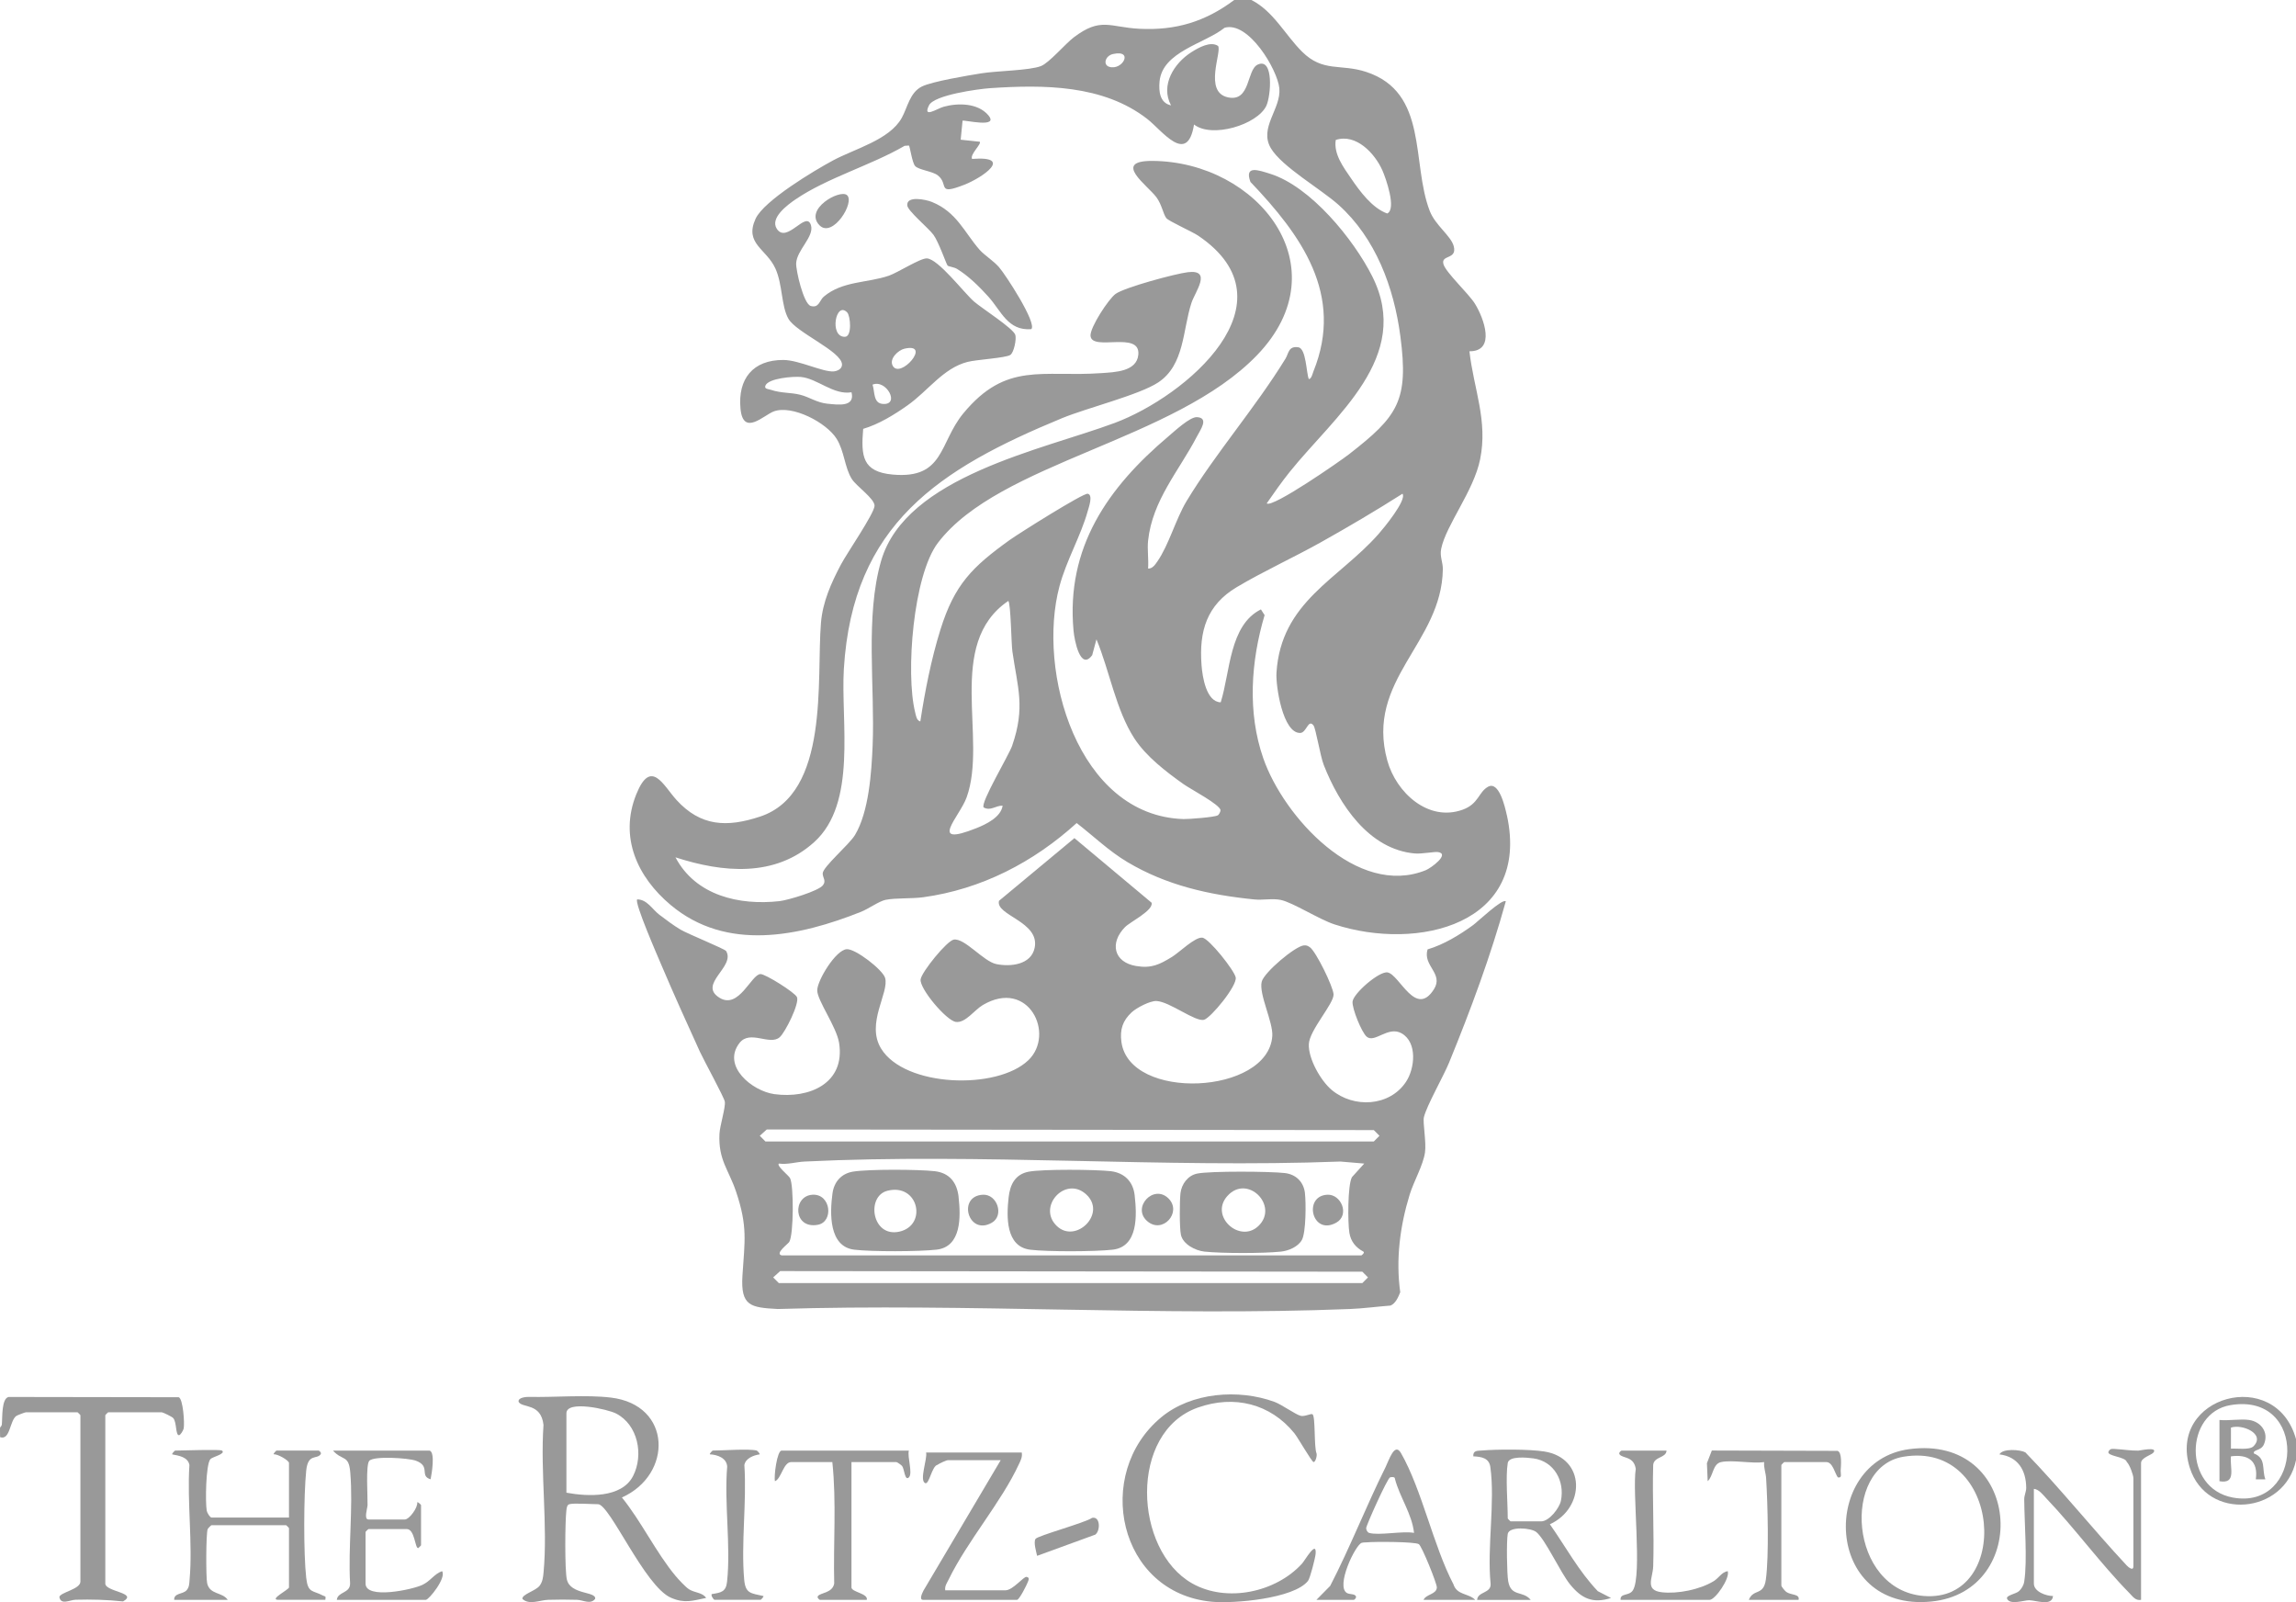 <svg xmlns="http://www.w3.org/2000/svg" id="Layer_1" viewBox="0 0 600 418.62"><defs><style>      .st0 {        fill: #999;      }    </style></defs><path class="st0" d="M.02,375.5c.04-.82-.07-1.68,0-2.5,0-.09.42-.39.46-.8.18-1.78-.13-6.85,1.79-7.21l44.43.07c1.15.39,1.57,6.81,1.3,8.17-.11.55-.87,1.75-1.23,1.75-.93.02-.55-3.4-1.51-4.48-.32-.36-2.7-1.51-2.99-1.51h-14c-.05,0-.75.7-.75.75v44c0,2.17,8.67,2.4,4.63,4.67-4.11-.44-8.27-.56-12.41-.44-1.52.05-3.84,1.48-4.23-.72.24-1.22,5.5-2.03,5.5-4.01v-43.5c0-.05-.7-.75-.75-.75H6.77c-.2,0-2.26.77-2.53.97-1.72,1.28-1.58,6.44-4.22,5.53Z"></path><path class="st0" d="M342.99,369.51c.81.56.35,8.57,1.06,10.24.17.59-.27,2.27-.79,2.24-.45-.02-4.1-6.4-4.99-7.5-6.3-7.78-15.76-10.08-25.24-6.73-18.11,6.39-16.8,37.29-1.47,45.95,9,5.09,21.87,2.34,28.71-5.2.73-.8,3.88-6.36,3.53-2.49-.1,1.07-1.43,6.33-1.99,7.03-3.71,4.66-19.4,5.96-25.03,5.45-24.58-2.21-31.17-33.5-13.26-48.25,7.85-6.47,20.12-7.4,29.5-3.99,1.94.7,5.54,3.34,6.89,3.66,1.07.26,2.69-.69,3.1-.4Z"></path><path class="st0" d="M58.02,379c1.09.86-2.51,1.64-3.03,2.22-1.23,1.38-1.35,11.47-.96,13.51.1.55.86,1.76,1.24,1.76h20.25v-14.25c0-.68-3.05-2.42-4-2.26-.14-.18.65-.99.75-.99h11c.11,0,.85.56.51,1-1.06,1.38-3.29-.29-3.76,4.25-.66,6.35-.71,21.7,0,28,.46,4.09,1.7,3.2,4.36,4.63.59.32.83-.02.64,1.12h-12.25c-2.63,0,2.75-2.67,2.75-3.25v-15.5c0-.05-.7-.75-.75-.75h-19.5c-.09,0-.88.77-.99,1.01-.46.98-.48,12.65-.15,14.14.69,3.08,3.94,2.25,5.39,4.36h-14c-.09-1.84,2.24-1.4,3.24-2.51.71-.8.7-1.73.78-2.72.86-9.52-.68-20.34-.04-30.01-.39-2.1-2.8-2.44-4.49-2.77-.14-.19.65-.99.75-.99,1.69,0,11.77-.38,12.25,0Z"></path><path class="st0" d="M559.5,418c-1.43.26-2.15-.86-3.01-1.74-7.53-7.66-14.28-16.96-21.73-24.77-.85-.9-1.94-2.39-3.26-2.49v24.75c0,2.11,3.19,3.24,5,3.25-.24,2.79-4.44,1.11-6.25,1.1-1.28-.01-4.94,1.3-5.74-.36-.43-.89,2.22-1.28,3.03-1.96.74-.63,1.29-1.58,1.44-2.56.86-5.46.04-15.5,0-21.49,0-1.06.53-2.03.52-2.98-.03-4.65-2.18-8.17-7-8.76.83-1.62,5.52-1.24,6.78-.52,9.2,9.49,17.47,19.87,26.47,29.53.5.53,1.76,1.53,1.76.24v-23c0-.85-.99-3.58-1.73-4.27-.32-1.41-5.35-1.49-4.77-2.72.46-.96,1.28-.68,2.09-.64,1.9.11,3.61.42,5.68.4.45,0,5.13-1.1,3.99.48-.48.66-3.26,1.34-3.26,2.75v35.75Z"></path><path class="st0" d="M112.27,379c1.51.47.54,6.14.25,7.5-3.02-.91.16-3.41-3.88-4.87-1.91-.69-11.08-1.3-12.16.07-.93,1.17-.37,9.35-.43,11.57-.02.79-1.03,3.73.23,3.73h9.5c1.19,0,3.45-3.11,3.26-4.5.18-.14.99.65.99.75v10.5c0,.05-.7.74-.75.74-.87,0-.86-4.99-3-4.99h-10c-.05,0-.75.7-.75.75v13.5c0,4.21,12.26,1.58,14.84.34,2.25-1.08,3.01-2.81,5.15-3.59,1.22,1.73-3.45,7.5-4.25,7.5h-23.25c.2-2.15,3.51-1.68,3.47-4.28-.53-9.38.82-19.72.05-28.99-.39-4.75-2.01-2.93-4.52-5.73h25.25Z"></path><path class="st0" d="M267.01,379.5c.19,1.2-.26,2-.73,3.02-4.56,9.9-13.5,20.12-18.36,30.14-.45.92-1.08,1.71-.91,2.84h15.75c1.92,0,4.75-3.64,5.49-3.5.9.17.55.77.35,1.33-.26.74-2.24,4.67-2.84,4.67h-24.5c-1.21,0-.18-1.89.07-2.43l20.18-34.07h-13.75c-.45,0-2.28.85-2.78,1.22-1.47.32-2.16,5.25-3.21,4.78-1.6-.73.64-6.43.24-8h25Z"></path><path class="st0" d="M237.51,379c-.46,1.61,1.08,5.96,0,7s-1.17-2.24-1.77-2.98c-.2-.25-1.31-1.02-1.48-1.02h-11.75v32.75c0,1.23,4.44,1.58,4,3.25h-12.25c-.1,0-.85-.56-.51-1,.7-.9,3.77-.76,4.25-3.26-.26-10.56.62-21.27-.49-31.74h-10.75c-2.05,0-2.57,4.36-4.24,5-.33-1.21.54-8,1.74-8h33.25Z"></path><path class="st0" d="M449.76,382c-2.22.47-2.03,3.68-3.5,4.99l-.2-4.69,1.28-3.32,32.85.09c1.26.42.88,3.9.82,5.19-.04.77.47,1.98-.74,1.74-.78-1.04-1.33-4-3.01-4h-11c-.05,0-.75.7-.75.75v31.5c0,.31.93,1.42,1.31,1.69,1.22.86,3.59.48,3.19,2.06h-13c1.19-3.01,3.85-.96,4.45-5.3.85-6.12.48-19.98.07-26.47-.09-1.43-.66-2.78-.52-4.23-3.24.47-8.26-.64-11.25,0Z"></path><path class="st0" d="M435.51,379c-.1,1.98-3.31,1.53-3.49,3.76-.26,8.82.29,17.69,0,26.51-.1,3.01-2.28,6.21,2.22,6.74,4.16.49,10.01-.7,13.61-2.91,1.37-.85,2.09-2.37,3.65-2.6.63,1.87-3.26,7.5-4.75,7.5h-23.25c-.17-1.84,2.24-.92,3.23-2.52,2.47-4-.25-25.79.74-31.7-.52-3.36-3.39-2.69-4.23-3.78-.34-.44.4-1,.51-1h11.75Z"></path><path class="st0" d="M197.76,379c.18.05.88.83.75.99-1.57.22-3.65,1-3.99,2.77.65,9.66-.9,20.49-.04,30.01.33,3.63,1.8,3.5,5.02,4.23.14.19-.65.99-.75.99h-12c-.29,0-1.04-1.18-.75-1.5,2.48-.38,3.72-.61,4-3.25,1.01-9.39-.77-20.45.03-30.03-.1-2.26-2.54-3.14-4.52-3.23-.16-.15.65-.99.75-.99,2.67,0,9.46-.52,11.5,0Z"></path><path class="st0" d="M271.02,406.5c-.23-1.09-.98-3.51-.42-4.42.51-.83,12.98-4.22,14.78-5.5,2.19-.49,2.21,3.39.84,4.38l-15.2,5.54Z"></path><path class="st0" d="M393.77,212.99c-.48-2.21-2.05-9.05-4.93-7.42-2.47,1.39-2.43,4.45-6.55,5.96-9.03,3.31-17.44-4.44-19.75-12.81-5.82-21.09,14.22-30.58,14.51-49.97.03-1.9-.85-3.34-.43-5.38,1.26-6.17,8.49-15.08,10.17-23.34,2.07-10.17-1.67-18.38-2.79-28.25,6.98.05,3.77-8.68,1.43-12.44-1.67-2.68-7.6-8.13-8.22-10.33-.71-2.53,3.59-1.11,2.7-4.64-.69-2.74-4.8-5.45-6.27-9.23-4.89-12.61-.27-30.99-16.64-36.36-6.69-2.19-11.24.18-16.73-5.27-4.39-4.35-7.46-10.56-13.24-13.51h-4.5c-7.57,5.67-15.28,8-24.77,7.52-7.81-.4-10.08-3.14-17.19,2.27-2.17,1.65-6.41,6.64-8.53,7.47-3,1.17-11.52,1.24-15.6,1.9-3.4.55-12.89,2.12-15.54,3.45-3.19,1.6-3.74,5.51-5.27,8.23-3.22,5.72-12.23,8.01-17.93,11.07-4.89,2.63-18.09,10.52-20.25,15.25-2.98,6.52,2.82,7.81,5.18,12.99,1.91,4.19,1.5,9.75,3.39,13.11,2.06,3.66,13.98,8.53,14.02,11.99.01,1.17-1.26,1.73-2.25,1.79-2.83.17-9.05-2.97-13.06-2.99-7.99-.04-11.95,4.95-11.22,12.72.7,7.39,6.11,1.64,8.75.7,4.81-1.71,13.7,2.91,16.37,7.17,2.04,3.26,2.08,7.51,3.98,10.52,1.22,1.92,6.04,5.17,5.93,7.03-.12,2.05-7.27,12.43-8.77,15.29-2.54,4.81-4.78,9.74-5.23,15.27-1.21,14.76,2.33,44.56-15.9,50.6-8.7,2.88-15.54,2.58-21.86-4.35-3.42-3.75-6.65-11-10.49-1.5-4.54,11.24.28,21.68,9.01,28.98,14.57,12.19,33.49,8.21,49.72,1.75,1.86-.74,4.73-2.78,6.38-3.12,2.63-.54,6.76-.27,9.82-.68,15.24-2.08,28.86-9.15,40.14-19.39,4.42,3.42,8.39,7.29,13.22,10.17,10.25,6.12,21.42,8.61,33.21,9.79,2.2.22,4.74-.32,6.88.12,3.16.65,9.96,5.06,14.09,6.41,21.74,7.06,51.28.07,45.03-28.53ZM349.07,36.56c5.29-1.73,10.2,3.49,12.18,7.95.9,2.03,3.76,10.13,1.26,11.27-3.91-1.4-7.13-5.78-9.41-9.12-1.99-2.91-4.64-6.41-4.03-10.1ZM290.87,14.11c5.52-1.22,2.43,4.47-1.04,3.33-1.65-.54-.99-2.89,1.04-3.33ZM221.39,81.63c.86.89,1.33,6.34-.6,6.37-4.15.07-2.39-9.48.6-6.37ZM216.27,105.49c-2.83-.29-4.72-1.74-7.16-2.35-2.54-.64-4.89-.36-7.7-1.3-.55-.19-1.77-.17-1.39-1.09.8-1.95,7.29-2.44,9.25-2.26,4.34.4,8.55,4.8,13.25,4,.99,3.9-3.48,3.28-6.25,2.99ZM264.53,194.77c-.89,2.59-8.37,14.96-7.48,16.19,1.81,1.02,3.12-.51,4.96-.46-.44,3.01-4.31,4.86-6.87,5.88-12.86,5.11-4.38-2.93-2.54-8.04,5.56-15.4-5.7-40.04,10.9-51.34.66.82.77,11.17,1.06,13.2,1.36,9.49,3.42,14.53-.04,24.57ZM318.17,213.04c-.73.47-7.55,1-8.9.96-27.7-.88-38.38-38.64-32.39-60.88,1.81-6.74,5.6-13.17,7.38-19.62.24-.88,1.46-4.21-.01-4.5-1.16-.24-18.17,10.49-20.4,12.09-9.83,7.07-14.41,11.63-18.09,23.41-2.4,7.69-4.04,16.04-5.26,24-1-.29-1.14-1.54-1.35-2.39-2.54-10.19-.5-35.81,5.94-44.27,16.09-21.13,61.79-26.59,83.43-49.07,22.17-23.04.12-50.55-27.34-50.73-10.71-.07-1.3,6.36,1.03,9.51,1.4,1.89,1.74,4.32,2.57,5.43.6.8,6.76,3.52,8.38,4.62,25.71,17.44-3.23,41.96-21.89,48.91-18.78,7-54.58,13.92-61,35.99-4.24,14.57-1.6,33.01-2.23,48.27-.29,6.99-.97,17.32-4.61,23.39-1.52,2.54-8.46,8.37-8.44,10.06.01,1.15.97,1.87.08,3.05-1.18,1.56-9.23,3.93-11.35,4.17-10.54,1.18-21.94-1.45-27.2-11.44,12.32,3.99,25.97,5.31,36.26-3.99,11.28-10.19,6.9-31.42,7.74-45.26,2.31-37.85,25.03-52.28,57.01-65.49,6.53-2.69,20.22-6.08,25.15-9.35,6.91-4.58,6.36-13.75,8.69-20.81.96-2.9,5.48-8.77-.98-7.98-3.27.4-16.43,3.94-18.85,5.66-1.84,1.31-6.74,8.82-6.56,10.97.35,4.16,13.12-1.45,12.49,4.94-.43,4.42-6.13,4.55-9.72,4.8-15.39,1.09-24.77-3.09-36,10.5-6.38,7.73-4.92,17.23-18.48,16-7.93-.72-8.29-4.82-7.7-11.94,4.09-1.21,8.14-3.7,11.6-6.15,5.38-3.8,9.32-9.72,15.66-11.34,2.44-.63,9.88-1.01,11.18-1.82.95-.59,1.67-4.17,1.31-5.26-.56-1.72-8.82-6.98-10.81-8.72-2.65-2.33-9.29-11.07-12.28-11.25-1.7-.1-7.64,3.73-9.94,4.52-5.63,1.93-12.14,1.35-17.02,5.48-1.12.95-1.23,3.05-3.4,2.43-1.89-.54-3.9-9.35-3.81-11.15.16-3.46,4.75-6.94,3.87-9.93-1.21-4.07-6.31,4.95-8.93.92-1.85-2.84,2.83-6.28,4.88-7.68,8.32-5.67,19.72-8.88,28.52-14l1.12-.08c.28.2.83,4.5,1.64,5.37.94,1,4.49,1.35,5.86,2.39,3.1,2.34-.44,5.39,7,2.48,4.69-1.83,13.03-7.58,2.01-6.74-.65-1.14,2.61-3.99,1.99-4.49l-4.97-.53.49-4.96c.34-.29,9.78,2.09,6.69-1.48-2.75-3.17-7.9-3.19-11.6-2.18-1.76.48-5.6,3.16-3.86-.36,1.34-2.72,12.93-4.28,16.01-4.49,14.02-.94,29.48-.89,40.98,8.01,3.92,3.03,10.52,12.32,12.27,1.49,4.67,3.66,16.5.07,18.88-4.86,1.23-2.55,2.01-12.77-2.25-10.79-2.92,1.36-1.82,9.84-7.78,8.55-6.44-1.39-1.5-11.97-2.57-13.43-1.98-1.33-5.12.46-6.95,1.62-4.53,2.86-8.19,8.62-5.34,13.91-2.95-.63-3.24-3.7-3-6.25.75-7.82,11.82-9.87,16.98-14.02,6.25-1.85,13.83,10.93,14.32,15.77.54,5.39-5.39,10.31-2.22,15.68,2.85,4.84,13.11,10.7,17.69,14.81,9.69,8.69,14.48,21.55,16.16,34.33,2.23,16.91-.67,20.92-13.48,30.88-2.31,1.79-19.94,14.04-21.45,12.8,1.93-2.79,3.89-5.58,6.01-8.23,11.71-14.6,32.2-29.99,21.57-51.1-4.86-9.66-16.09-23.49-26.7-26.8-2.98-.93-6.78-2.34-5.13,2.13,13.2,13.85,24.57,29.4,16.47,49.49-.24.59-.52,2.01-1.22,2.02-.67-1.66-.68-7.99-2.73-8.3-2.62-.4-2.52,1.61-3.36,2.97-7.9,12.87-18.34,24.79-25.82,37.17-2.88,4.77-4.63,11.45-7.67,15.83-.55.79-1.32,1.95-2.42,1.83.18-2.34-.24-4.96,0-7.25,1.12-10.61,8.13-18.34,12.76-27.24.91-1.75,3.24-4.91-.01-5.06-1.82-.08-5.84,3.67-7.48,5.06-15.73,13.29-26.75,28.94-24.75,50.73.22,2.45,1.78,10.62,4.88,6.39l1.11-4.13c3.41,8.17,5.06,18.41,9.89,25.86,3.09,4.76,8.36,8.79,12.96,12.04,1.76,1.24,9.52,5.32,9.57,6.76.01.37-.4,1.15-.75,1.37ZM228.02,100.5c3.57-1.5,7.27,5.31,2.74,5.04-2.6-.15-2.11-3.1-2.74-5.04ZM236.37,91.1c7.32-1.67-1.23,8.2-3.12,4.39-.89-1.8,1.49-4.02,3.12-4.39ZM372.61,227.35c-17.95,7.27-37.17-13.98-42.48-29.22-4.19-12.02-3.24-25.37.34-37.41l-.96-1.5c-8.28,4.11-8.01,16.35-10.51,24.28-3.78-.12-4.78-6.66-5.01-9.73-.68-8.91,1.4-15.71,9.18-20.35,6.98-4.16,14.99-7.8,22.17-11.83,7.15-4.01,14.25-8.19,21.16-12.59,1.21,1.61-5,9.11-6.24,10.51-10.44,11.85-25.54,17.67-26.69,36.31-.21,3.38,1.65,15.77,6.2,15.68,1.67-.03,2.07-3.75,3.47-1.98.61.77,1.78,8.05,2.68,10.32,4.04,10.32,11.8,22.13,23.85,23.15,1.76.15,5.1-.51,6.01-.37,3.23.5-1.87,4.2-3.17,4.73Z"></path><path class="st0" d="M572.25,383.5c4.44,14,24.85,12.2,27.75-2v-5.5c-5.28-19.13-33.68-11.23-27.75,7.5ZM583.48,391.27c-13.02-2.41-12.61-22.14-.61-24.15,20.39-3.43,19.03,27.56.61,24.15Z"></path><path class="st0" d="M378.74,277.48c5.61-13.71,10.8-27.69,14.76-41.98-.85-.85-7.49,5.44-8.54,6.2-3.55,2.58-7.65,5.09-11.9,6.35-1.32,4.32,4.28,6.29,1.66,10.42-4.78,7.54-8.97-3.81-12.1-4.4-2.18-.41-9.04,5.54-9.17,7.67-.11,1.83,2.36,7.95,3.69,9.11,2.07,1.8,5.6-2.89,9.13-.87,4.17,2.38,3.48,9.18,1.14,12.69-4.31,6.48-13.69,6.91-19.42,2.09-2.88-2.42-6.13-8.17-5.96-11.97.17-3.66,6.55-10.54,6.46-12.98-.07-1.96-4.61-11.26-6.21-12.34-.53-.35-.82-.51-1.49-.47-2.28.13-10.5,7.09-11.08,9.51-.78,3.25,3.02,10.57,2.77,14.19-1.07,15.34-37.33,17.09-39.43,1.52-.43-3.2.32-5.54,2.68-7.73,1.26-1.17,4.8-3.03,6.48-2.95,3.47.16,10.16,5.52,12.43,4.9,1.76-.48,8.69-8.86,8.28-11.06-.34-1.82-6.92-10.13-8.7-10.39-1.89-.27-6.02,3.84-7.96,5.03-3.27,2-5.37,3.05-9.39,2.37-5.87-1-6.91-6.06-2.89-10.15,1.41-1.43,7.48-4.36,6.96-6.38l-20.17-16.88-19.71,16.38c-.99,3.83,10.73,5.4,9.32,12.28-.91,4.44-6.32,5.01-10.02,4.25-3.36-.69-8.24-6.82-11.09-6.4-1.79.26-8.41,8.43-8.69,10.38-.35,2.4,6.73,10.79,9.2,11.13,2.5.35,4.88-3.14,7.05-4.41,11.94-7.04,18.99,7.6,11.91,14.41-8.19,7.86-32.28,7.06-38.48-3.02-4.07-6.61,2.19-14.64,1.03-18.5-.64-2.12-7.73-7.62-10.01-7.48-2.88.17-7.72,8.17-7.72,10.75,0,2.66,5.03,9.48,5.71,13.72,1.68,10.57-7.78,14.64-16.9,13.4-5.79-.79-13.81-7.33-9.12-13.37,2.74-3.53,7.91.77,10.5-1.5,1.47-1.29,5.24-8.88,4.51-10.49-.53-1.19-8.22-6.04-9.53-6.01-2.4.05-5.63,9.31-10.69,6.2-5.78-3.55,4.2-8.08,1.71-12.22-.34-.56-10.02-4.47-11.9-5.59-1.93-1.15-3.79-2.56-5.58-3.92-1.77-1.34-3.2-4.01-5.76-3.98-.8.81,5.52,15.23,6.41,17.34,3.19,7.53,6.61,15.05,10,22.5.99,2.17,6.32,11.88,6.49,13.01.23,1.52-1.3,6.27-1.4,8.4-.33,6.86,2.4,9.33,4.35,15.14,3.06,9.12,2.24,12.86,1.66,21.86-.52,8.03,2.12,8.38,9.22,8.77,49.51-1.54,100.17,1.97,149.54,0,3.38-.13,7.18-.64,10.6-.9,1.33-.57,2.02-2.21,2.53-3.48-1.19-8.59-.06-17.3,2.47-25.52,1.06-3.44,3.52-7.66,4-11,.39-2.7-.62-7.86-.28-9.24.76-3.09,5.13-10.68,6.65-14.4ZM356,335.24h-152.47l-1.48-1.49,1.83-1.65,152.13.16,1.48,1.49-1.48,1.49ZM352.63,322.13c.38,2.25,1.66,3.82,3.64,4.87.49.28-.45,1-.51,1h-151.49c-1.84-.46,1.61-2.94,1.98-3.52,1.16-1.84,1.21-14.71.21-16.66-.37-.72-3.6-3.22-2.93-3.81,2.3.31,4.48-.42,6.72-.53,46.01-2.25,93.84,1.75,140.04,0l6.22.53-3.21,3.54c-1.15,2.06-1.11,12-.67,14.59ZM359,298.24h-158.97l-1.48-1.49,1.83-1.65,158.63.16,1.48,1.49-1.48,1.49Z"></path><path class="st0" d="M180.04,415.23c-.88-.57-2.78-2.61-3.51-3.49-5.05-6.06-8.97-14.28-14.01-20.49,13.32-5.96,13.14-24.19-2.89-26.1-6.53-.78-14.62-.03-21.36-.18-.69-.02-2.99.14-2.74,1.29.9,1.71,5.83.2,6.5,6.01-.86,12.39,1.15,26.31.02,38.52-.12,1.28-.23,2.41-1.01,3.49-.97,1.35-4.75,2.29-4.51,3.48,1.79,1.67,4.52.3,6.72.23,2.45-.08,5.1-.08,7.54,0,1.62.05,3.49,1.31,4.73-.24.42-2.02-6.48-1.01-7.39-5.1-.56-2.48-.47-15.06-.13-17.92.07-.59.12-1.52.78-1.72,1.1-.34,5.86,0,7.5,0,3.08,0,12.19,21.46,19.06,24.44,3.55,1.54,5.61.78,9.19.05-.92-1.45-2.97-1.3-4.48-2.27ZM148.02,390v-20.75c0-3.5,10.76-1.06,12.95.05,5.75,2.93,7.3,10.84,4.46,16.36-3,5.81-11.9,5.36-17.41,4.34Z"></path><path class="st0" d="M417.54,415.72c-4.94-5.15-8.41-11.64-12.52-17.47,9.22-4.19,9.5-17.3-1.49-19.02-3.94-.62-12.24-.59-16.3-.25-1.12.09-2.33-.07-2.22,1.52,2.13.11,4.12.42,4.45,2.78,1.29,9.21-.89,21,.07,30.5.21,2.55-3.4,2.02-3.52,4.23h14c-2.05-2.52-5.13-.68-5.88-4.87-.35-1.96-.47-10.52-.12-12.38.38-2.01,6.08-1.6,7.47-.47,2.35,1.91,6.32,10.61,8.82,13.68,2.98,3.66,5.89,5.08,10.7,3.54l-3.46-1.78ZM394.76,397.5c-.05,0-.75-.7-.75-.75,0-4.06-.6-10.85,0-14.5.31-1.91,5.01-1.44,6.71-1.21,5.4.74,8.25,5.94,7.18,11.09-.4,1.93-3.1,5.36-5.14,5.36h-8Z"></path><path class="st0" d="M498.88,378.63c-23.3,3.16-22.47,42.61,5.81,39.81,26.26-2.6,23.65-43.8-5.81-39.81ZM502.76,416.99c-19.66-1.54-21.57-33.66-5.39-36.38,25.85-4.33,28.46,38.19,5.39,36.38Z"></path><path class="st0" d="M372.01,418h13.5c-1.74-1.77-4.75-1.17-5.69-4.06-5.26-10.06-8.25-24.76-13.71-34.29-1.68-2.93-3.14,1.89-4.03,3.67-5.08,10.2-9.23,20.9-14.47,31.03l-3.6,3.65h9.75c.21,0,1.09-.79.26-1.26-.51-.29-1.4-.2-1.99-.51-3.1-1.65,2.16-12.63,3.82-13.13.46-.14.91-.08,1.37-.13,1.9-.19,12.62-.19,13.57.49.8.58,4.74,10.28,4.69,11.31-.09,1.81-2.81,1.73-3.48,3.23ZM357.76,400.5c-.37-.11-.75-.75-.75-1.22,0-.73,5.55-13.06,6.25-13.29.28-.09,1.32-.2,1.26.35,1.24,4.81,4.47,9.19,5,14.16-3.02-.56-9.18.76-11.75,0Z"></path><path class="st0" d="M269.51,86c-6.17.48-7.86-4.77-11.24-8.5-2.42-2.67-5.15-5.39-8.23-7.27-.71-.43-2.17-.59-2.41-.84-.31-.32-2.32-6.18-3.7-8.05-1.28-1.74-6.71-6.22-6.84-7.67-.24-2.62,4.87-1.54,6.42-.91,6.52,2.63,8.53,8.01,12.49,12.51,1.19,1.36,3.55,2.83,5.02,4.48,1.67,1.87,10.06,14.73,8.48,16.26Z"></path><path class="st0" d="M214.15,58.86c-4.1-4.2,5.24-9.42,7.15-7.91,2.28,1.81-3.73,11.4-7.15,7.91Z"></path><path class="st0" d="M305.37,313.14c3.61,3.61-1.6,9.45-5.62,5.87s1.75-9.74,5.62-5.87Z"></path><path class="st0" d="M256.84,312.15c3.76-.19,5.62,5.42,2.37,7.3-6.18,3.57-9.15-6.95-2.37-7.3Z"></path><path class="st0" d="M212.34,312.15c4.81-.26,5.57,7.07,1.4,7.85-6.5,1.22-6.68-7.56-1.4-7.85Z"></path><path class="st0" d="M346.84,312.15c3.67-.2,5.92,5.3,2.37,7.29-6.35,3.56-8.75-6.95-2.37-7.29Z"></path><path class="st0" d="M589,379.74c-.28-1.06,1.86-.6,2.62-2.37,1.35-3.11-.77-5.92-3.87-6.37-2.33-.34-5.33.25-7.75,0v16c4.55.81,2.66-3.54,3-6.5,4.56-.6,7.15,1.2,6.5,6.01h2.5c-.99-2.64.29-5.47-3-6.76ZM583,378.5v-5.5c2.89-1.02,9.14,1.62,5.88,4.88-1.04,1.04-4.41.49-5.88.62Z"></path><path class="st0" d="M296.51,312.25c-.4-3.53-2.69-5.84-6.25-6.25-3.99-.45-17.67-.56-21.38.12-3.61.66-4.93,3.4-5.3,6.7-.56,4.99-.83,12.91,5.67,13.7,4.54.55,16.94.51,21.51-.01,6.74-.77,6.34-9.05,5.75-14.25ZM276.18,320.33c-5.22-4.97,2.15-13.18,7.59-8.34,5.62,5-2.62,13.08-7.59,8.34Z"></path><path class="st0" d="M250.51,312.75c-.42-3.76-2.35-6.3-6.25-6.75-4.18-.48-17.4-.55-21.38.12-3.03.51-4.92,2.67-5.33,5.67-.7,5.13-1,13.91,5.69,14.72,4.54.55,16.94.51,21.51-.01,6.53-.75,6.33-8.62,5.75-13.75ZM235.04,321.79c-7.19,1.62-8.77-9.22-3.16-10.67,8.14-2.09,10.56,9,3.16,10.67Z"></path><path class="st0" d="M341.02,311.74c-.35-2.93-2.32-4.9-5.25-5.25-3.77-.45-19.5-.56-22.9.13-2.44.49-4.09,2.71-4.38,5.12-.24,1.98-.28,9.13.12,10.91.56,2.47,3.78,4.1,6.14,4.36,4.61.49,15.4.49,20,0,1.99-.21,4.44-1.24,5.46-3.04,1.09-1.94,1.1-9.78.8-12.22ZM328.84,320.33c-4.85,4.62-12.84-2.56-8.1-7.85,5.26-5.86,13.59,2.62,8.1,7.85Z"></path></svg>
